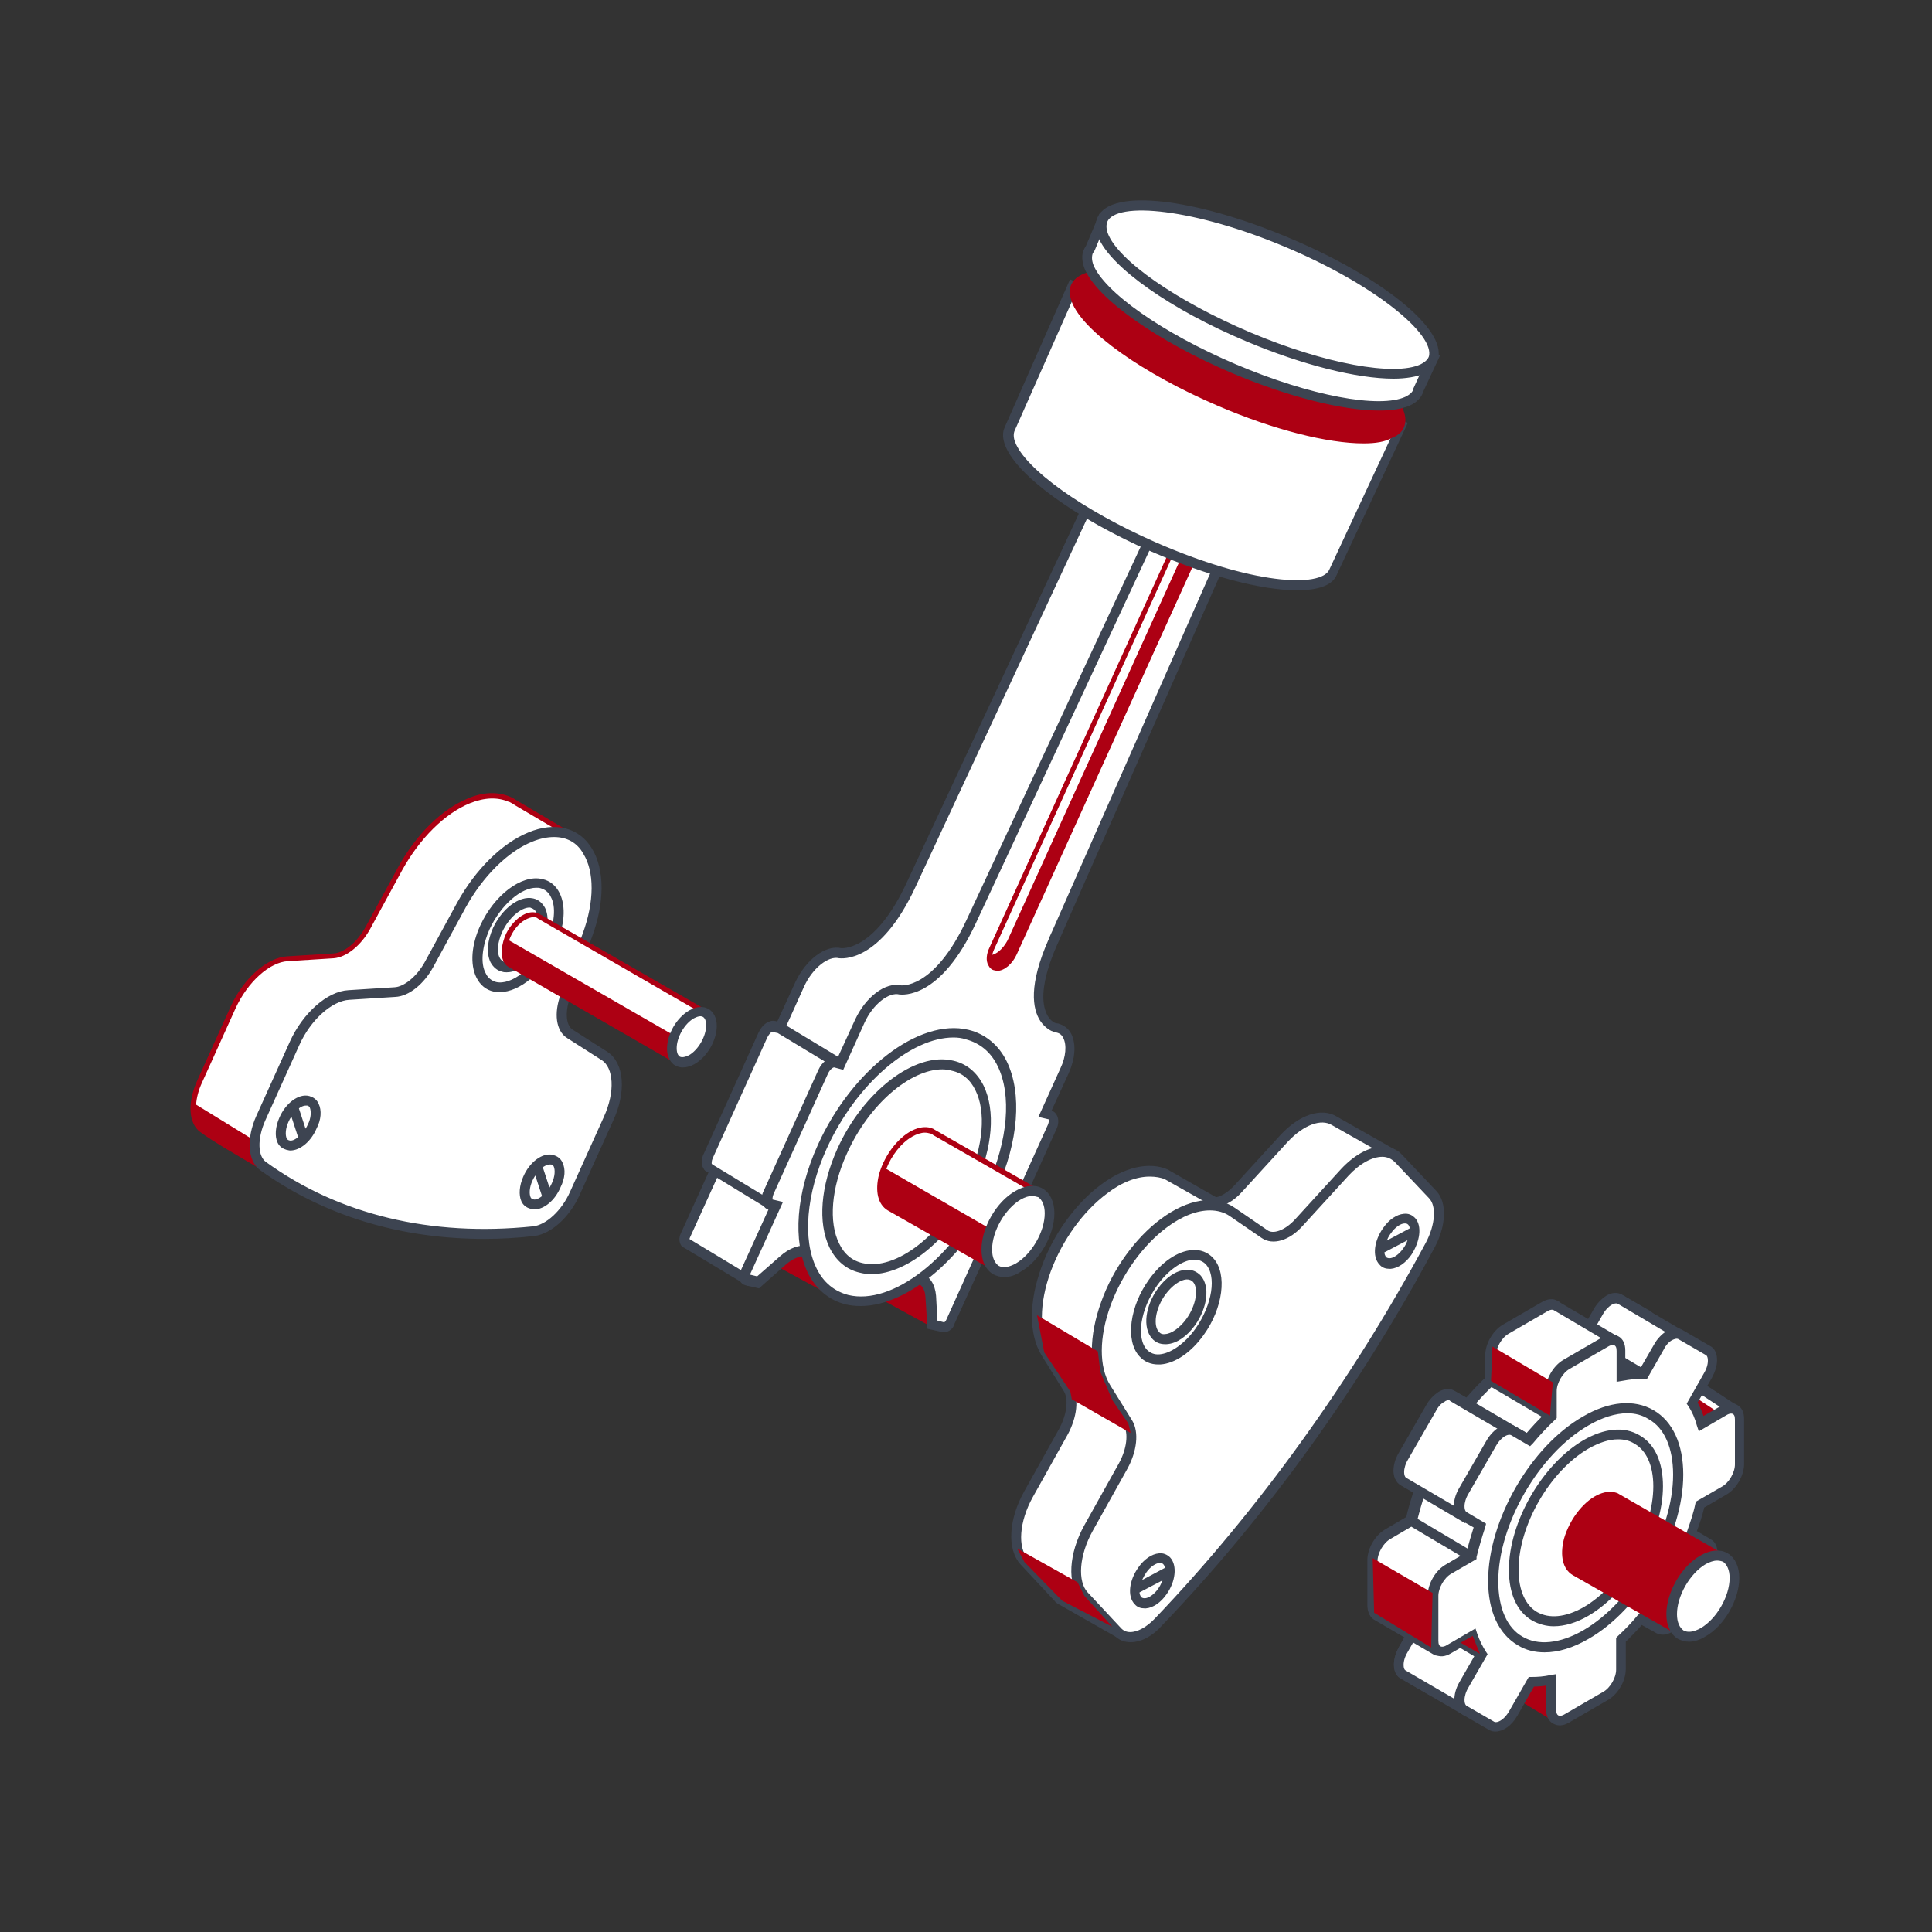 <svg xmlns="http://www.w3.org/2000/svg" xmlns:xlink="http://www.w3.org/1999/xlink" id="Livello_1" x="0px" y="0px" viewBox="0 0 400 400" style="enable-background:new 0 0 400 400;" xml:space="preserve"><rect x="0" y="0" width="400" height="400" fill="#333333" stroke="none"/><style type="text/css">	.st0{fill:#AD0013;}	.st1{fill:#3D4451;}	.st2{fill:none;}	.st3{fill:#AD0013;stroke:#AD0013;stroke-width:2;stroke-miterlimit:10;}	.st4{fill-rule:evenodd;clip-rule:evenodd;fill:#AD0013;}	.st5{fill:#FFFFFF;}	.st6{fill:#3D4451;stroke:#3D4451;stroke-miterlimit:10;}	.st7{fill:#CC6666;}</style><g>	<g id="XMLID_84_">		<g id="XMLID_550_">			<path id="XMLID_646_" class="st5" d="M112.5,211.1l-7.2-4.6c-1.8-1.2-2.2-4.3-1-7.7l3.8-10.5l10.9-14.8l-12.2-7.2    c-0.4-0.3-0.9-0.6-1.4-0.8l0,0l0,0c-2.3-1.1-5.2-1-8.4,0.3c-5.3,2.1-10.6,7.4-14.2,14l-6.7,12.3c-1.8,3.3-4.7,5.6-7.1,5.8    l-9.5,0.6c-4,0.2-8.7,4.4-11.3,10l-7,15.5c-1.9,4.2-1.7,8.3,0.5,9.9l0,0c1.7,1.2,3.4,2.4,5.2,3.4l0,0l12.4,7.4l2.5-0.7    c10.9,3.5,23,4.7,35.9,3.3l0,0c3.1-0.3,6.6-3.5,8.5-7.8l7-15.5C115.9,218.5,115.5,213.1,112.5,211.1z"></path>			<g id="XMLID_630_">				<path class="st0" d="M112.8,210.7l-7.2-4.6c-1.6-1-1.9-3.9-0.8-7.1l3.8-10.5l11.2-15.2l-12.7-7.5c-0.5-0.3-0.9-0.6-1.4-0.8     l-0.5-0.2c-2.4-0.9-5.3-0.8-8.3,0.5c-5.4,2.2-10.8,7.5-14.5,14.3l-6.7,12.3c-1.7,3.1-4.4,5.4-6.7,5.5l-9.5,0.6     c-4.2,0.2-9.1,4.6-11.7,10.3l-7,15.5c-2,4.5-1.8,8.8,0.7,10.6c1.5,1.1,3.1,2.1,4.9,3.2l0,0l13,7.7l2.5-0.7     c8,2.6,16.5,3.9,25.6,3.9c3.4,0,6.9-0.2,10.4-0.6c3.3-0.3,6.9-3.7,8.9-8.1l7-15.5C116.5,218.5,116,212.8,112.8,210.7z      M112.9,223.9l-7,15.5c-1.8,4-5.2,7.2-8.1,7.5c-12.7,1.3-24.7,0.2-35.7-3.3l-0.1,0l-2.4,0.6l-6.4-3.8l-0.4-4.2l-12.2-7.5     c0.1-1.4,0.5-3,1.2-4.5l7-15.5c2.5-5.4,7-9.5,10.8-9.7l9.5-0.6c2.6-0.2,5.6-2.6,7.5-6l6.7-12.3c3.6-6.5,8.8-11.7,14-13.8     c3-1.2,5.7-1.3,8-0.3l0.1,0c0.4,0.2,0.8,0.4,1.2,0.7l11.7,6.9L107.8,188l-3.9,10.7c-1.3,3.7-0.9,7,1.2,8.3l7.2,4.6     C115,213.4,115.3,218.5,112.9,223.9z"></path>			</g>			<g id="XMLID_566_">				<g id="XMLID_614_">					<path id="XMLID_626_" class="st5" d="M117.1,206.4l4.6-12.7c2.5-6.9,2.5-13.4,0-17.4l0,0c-2.4-3.9-6.8-4.9-11.9-2.9l0,0      c-5.3,2.1-10.6,7.4-14.2,14l-6.7,12.3c-1.8,3.3-4.7,5.6-7.1,5.8l-9.5,0.6c-4,0.2-8.7,4.4-11.3,10l-7,15.5      c-1.9,4.2-1.7,8.3,0.5,9.9v0c15.4,11.1,34.5,15.7,56,13.5l0,0c3.1-0.3,6.6-3.5,8.5-7.8l7-15.5c2.5-5.6,2.2-11-0.8-12.9      l-7.2-4.6C116.2,212.9,115.8,209.8,117.1,206.4z"></path>					<path id="XMLID_619_" class="st6" d="M100.3,256c-17.4,0-33.1-4.8-46.1-14.1c-2.4-1.7-2.7-6.1-0.7-10.6l7-15.5      c2.6-5.7,7.5-10.1,11.7-10.3l9.5-0.6c2.2-0.1,5-2.4,6.7-5.5l6.7-12.3c3.7-6.7,9.1-12.1,14.5-14.3c5.3-2.2,10-1,12.5,3.1      c2.6,4.2,2.6,10.9,0,17.9l-4.6,12.7c-1.1,3.2-0.8,6.1,0.8,7.1l7.2,4.6c3.2,2.1,3.7,7.8,1,13.6l-7,15.5c-2,4.4-5.7,7.7-8.9,8.1      C107.1,255.8,103.7,256,100.3,256z M114.7,172.8c-1.4,0-3,0.3-4.7,1c-5.2,2.1-10.4,7.3-14,13.8l-6.7,12.3      c-1.9,3.5-4.9,5.9-7.5,6l-9.5,0.6c-3.8,0.2-8.4,4.3-10.8,9.7l-7,15.5c-1.8,4-1.7,7.9,0.3,9.3c15.2,11,34.4,15.6,55.6,13.4      c2.9-0.3,6.3-3.4,8.1-7.5l7-15.5c2.4-5.3,2.1-10.5-0.6-12.3l-7.2-4.6c-2.1-1.3-2.5-4.7-1.2-8.3l4.6-12.7      c2.5-6.8,2.5-13.1,0.1-17C119.8,174,117.5,172.8,114.7,172.8z"></path>				</g>				<g id="XMLID_603_">					<path id="XMLID_607_" class="st6" d="M103.5,204.9c-0.4,0-0.8,0-1.2-0.1c-1.4-0.3-2.5-1.2-3.2-2.6c-1.3-2.6-1-6.5,0.8-10.4      c2.8-6.1,8.3-10.3,12.3-9.3c1.4,0.3,2.5,1.2,3.2,2.6c1.3,2.6,1,6.5-0.8,10.4C112.1,201,107.3,204.9,103.5,204.9z M111,183.3      c-3.4,0-7.7,3.7-10.1,8.9c-1.6,3.6-2,7.3-0.8,9.5c0.5,1.1,1.4,1.8,2.5,2.1c3.5,0.8,8.5-3.1,11.1-8.8c1.6-3.6,2-7.3,0.8-9.5      c-0.5-1.1-1.4-1.8-2.5-2.1C111.7,183.3,111.3,183.3,111,183.3z"></path>				</g>				<g id="XMLID_593_">					<path id="XMLID_597_" class="st6" d="M104.9,200.8c-0.3,0-0.5,0-0.8-0.1c-0.9-0.2-1.6-0.8-2.1-1.7c-0.8-1.7-0.6-4.1,0.5-6.6      c1.8-3.9,5.2-6.5,7.8-5.9c0.9,0.2,1.6,0.8,2.1,1.7c0.8,1.7,0.6,4.1-0.5,6.6v0C110.4,198.4,107.4,200.8,104.9,200.8z       M109.6,187.4c-2,0-4.7,2.3-6.1,5.4c-1,2.2-1.2,4.4-0.5,5.7c0.3,0.6,0.8,1,1.4,1.2c2.1,0.5,5.1-1.9,6.6-5.3      c1-2.2,1.2-4.4,0.5-5.7c-0.3-0.6-0.8-1-1.4-1.2C110,187.4,109.8,187.4,109.6,187.4z"></path>				</g>				<g id="XMLID_577_">					<path id="XMLID_592_" class="st5" d="M60.7,229.1l2.2,6.7L60.7,229.1z"></path>					<path id="XMLID_584_" class="st6" d="M65.5,228.7c-0.3-0.7-0.9-1.1-1.6-1.3c-1.9-0.5-4.4,1.4-5.6,4.2c-0.8,1.8-0.9,3.6-0.4,4.7      c0.3,0.7,0.9,1.1,1.6,1.3c0.2,0,0.4,0.1,0.6,0.1c1.8,0,3.9-1.7,5-4.3v0C66,231.7,66.1,229.9,65.5,228.7z M59.8,236.6      c-0.4-0.1-0.7-0.3-0.9-0.7c-0.4-0.9-0.3-2.4,0.4-3.9c0.3-0.7,0.8-1.4,1.2-1.9l1.8,5.5C61.4,236.4,60.5,236.8,59.8,236.6z       M64.2,233c-0.3,0.7-0.7,1.2-1.1,1.8l-1.8-5.5c0.7-0.6,1.4-0.9,2-0.9c0.1,0,0.2,0,0.4,0c0.4,0.1,0.7,0.3,0.9,0.7      C65,230.1,64.9,231.6,64.2,233z"></path>				</g>				<g id="XMLID_567_">					<path id="XMLID_576_" class="st5" d="M111.3,241.3l2.2,6.7L111.3,241.3z"></path>					<path id="XMLID_568_" class="st6" d="M116,240.9c-0.3-0.7-0.9-1.1-1.6-1.3c-1.9-0.5-4.4,1.4-5.6,4.2c-0.8,1.8-0.9,3.6-0.4,4.7      c0.3,0.7,0.9,1.1,1.6,1.3c0.2,0,0.4,0.1,0.6,0.1c1.8,0,3.9-1.7,5-4.3C116.5,243.8,116.6,242.1,116,240.9z M110.3,248.8      c-0.4-0.1-0.7-0.3-0.9-0.7c-0.4-0.9-0.3-2.4,0.4-3.9c0.3-0.7,0.8-1.4,1.2-1.9l1.8,5.5C111.9,248.6,111,249,110.3,248.8z       M114.7,245.2L114.7,245.2c-0.3,0.7-0.7,1.2-1.1,1.8l-1.8-5.5c0.7-0.6,1.4-0.9,2-0.9c0.1,0,0.2,0,0.4,0      c0.4,0.1,0.7,0.3,0.9,0.7C115.5,242.2,115.4,243.7,114.7,245.2z"></path>				</g>			</g>			<g id="XMLID_552_">				<path id="XMLID_565_" class="st5" d="M140.5,219.8l5.7-10.1l-34.6-20c-0.1-0.1-0.3-0.2-0.3-0.2c-0.7-0.3-1.7-0.2-2.7,0.4     c-2.3,1.3-4.1,4.5-4.1,7.1c0,1.3,0.5,2.2,1.2,2.6l0,0L140.5,219.8z"></path>				<g id="XMLID_559_">					<path class="st0" d="M145.9,208.9l-34.1-19.6c-0.1-0.1-0.4-0.2-0.4-0.2c-1.6-0.7-3.8,0.2-5.7,2.7c-0.7,0.9-1.2,2-1.5,3.1      c-0.7,2.5-0.3,4.5,1.1,5.3l34.5,19.9c0.4,0.3,1,0.1,1.3-0.4l5.2-9.2C146.6,209.9,146.4,209.2,145.9,208.9z M140.3,219l-1.1-0.6      l0.4-4l-34.2-19.7c0.6-1.8,1.9-3.5,3.4-4.3c0.6-0.3,1.1-0.5,1.6-0.5c0.2,0,0.5,0,0.7,0.1c0,0,0.2,0.1,0.3,0.2l34.1,19.7      L140.3,219z"></path>				</g>				<g id="XMLID_554_">					<path id="XMLID_558_" class="st5" d="M147.3,212.3c0,2.6-1.8,5.8-4.1,7.1c-2.3,1.3-4.1,0.2-4.1-2.4s1.8-5.8,4.1-7.1      C145.5,208.6,147.3,209.7,147.3,212.3z"></path>					<path id="XMLID_555_" class="st6" d="M141.4,220.5c-0.5,0-0.9-0.1-1.3-0.3c-0.9-0.5-1.5-1.6-1.5-3.1c0-2.8,1.9-6.1,4.4-7.5      c1.3-0.7,2.5-0.8,3.4-0.3c0.9,0.5,1.5,1.6,1.5,3.1c0,2.8-1.9,6.1-4.4,7.5C142.8,220.3,142,220.5,141.4,220.5z M145,209.9      c-0.5,0-1,0.2-1.6,0.5c-2.1,1.2-3.8,4.2-3.8,6.6c0,1.1,0.3,1.8,0.9,2.2c0.6,0.3,1.4,0.2,2.4-0.3c2.1-1.2,3.8-4.2,3.8-6.6      c0-1.1-0.3-1.8-0.9-2.2C145.6,210,145.3,209.9,145,209.9z"></path>				</g>			</g>		</g>		<g id="XMLID_463_">			<g id="XMLID_477_">				<path id="XMLID_549_" class="st5" d="M246.5,94.5l-14.9-3.6l-43,92.3c-7.2,15.6-14.7,14.2-14.7,14.2c-2.7-0.7-6.5,2.3-8.4,6.5     l-4,8.9l-1.1-0.3c-0.8-0.2-1.8,0.6-2.4,1.8l-11.3,25c-0.5,1.2-0.4,2.3,0.4,2.5l1.1,0.3l-6.2,13.8c-0.3,0.8-0.2,1.5,0.3,1.6     l12.4,7.5l4.4-5.3c1.1,0.9,2.4,1.5,3.9,1.9c4.5,1.1,9.9-0.6,15-4.3c1.3,0.5,2.2,1.8,2.3,3.7l0.4,5.8l2.3,0.6     c0.5,0.1,1.1-0.4,1.5-1.2l6.2-13.8l1.1,0.3c0.8,0.2,1.8-0.6,2.4-1.8l11.3-25c0.5-1.2,0.4-2.3-0.4-2.5L204,223l4-8.9     c1.9-4.2,1.3-8.2-1.4-8.9l-0.7-0.2c0,0-7.2-2.2-0.3-17.8c0.3-0.6,0.5-1.1,0.7-1.6l36.6-82.9l2.2,1.1L259,102L246.5,94.5z"></path>				<path id="XMLID_543_" class="st6" d="M183.1,267.8c-0.1,0-0.2,0-0.3,0l-2.7-0.6l-0.4-6.2c-0.1-1.5-0.7-2.7-1.7-3.1     c-5.4,3.8-10.8,5.3-15.2,4.2c-1.3-0.3-2.5-0.9-3.7-1.7l-4.4,5.2l-12.8-7.7c-0.3-0.1-0.5-0.3-0.6-0.6c-0.2-0.5-0.2-1.1,0.1-1.7     l6-13.2l-0.5-0.1c-0.4-0.1-0.7-0.4-0.9-0.8c-0.3-0.6-0.3-1.6,0.2-2.5l11.3-25c0.7-1.5,1.9-2.4,3-2.1l0.7,0.2l3.9-8.5     c2.1-4.5,6-7.5,9-6.8c0,0,7.2,1,14.1-13.9l43.2-92.6l15.4,3.7l13.7,8.3l-15.5,2l-1.9-0.9l-36.3,82.4c-0.2,0.5-0.4,1-0.7,1.6     c-3.7,8.3-3.3,12.6-2.3,14.8c0.8,1.9,2.2,2.3,2.2,2.3l0,0l0.6,0.1c1,0.3,1.9,0.9,2.4,2c0.9,1.9,0.7,4.7-0.6,7.6l-3.8,8.3     l0.5,0.1c0.4,0.1,0.7,0.4,0.9,0.8c0.3,0.6,0.3,1.6-0.2,2.5l-11.3,25c-0.7,1.5-2,2.4-3,2.1L191,253l-6.1,13.4     C184.5,267.2,183.8,267.8,183.1,267.8z M181.2,266.3l1.9,0.5c0.1,0,0.6-0.2,0.9-0.9l6.4-14.2l1.5,0.4c0.4,0.1,1.3-0.5,1.8-1.5     l11.3-25c0.3-0.7,0.3-1.3,0.2-1.6c-0.1-0.1-0.2-0.2-0.2-0.2l-1.7-0.4l4.3-9.5c1.2-2.5,1.4-5.1,0.6-6.7c-0.4-0.8-0.9-1.2-1.7-1.4     l-0.7-0.2c-0.1,0-1.4-0.5-2.4-2c-1.5-2.3-2.4-7,1.8-16.5c0.2-0.6,0.5-1.1,0.7-1.6l36.8-83.5l2.6,1.2l12.2-1.6L246.3,95     l-14.4-3.5l-42.8,91.9c-7.3,15.7-15,14.5-15.3,14.5c-2.5-0.6-6,2.2-7.8,6.2l-4.2,9.3l-1.5-0.4c-0.5-0.1-1.3,0.5-1.8,1.5     l-11.3,25c-0.3,0.7-0.3,1.3-0.2,1.6c0.1,0.1,0.2,0.2,0.2,0.2l1.7,0.4l-6.5,14.3c-0.2,0.5-0.2,0.8-0.1,0.8l0.1,0.1l12.1,7.3     l4.5-5.3l0.4,0.3c1.1,0.9,2.4,1.5,3.7,1.8c4.2,1,9.4-0.5,14.6-4.2l0.2-0.2l0.3,0.1c1.5,0.5,2.5,2.1,2.7,4.2L181.2,266.3z"></path>				<g id="XMLID_538_">					<path id="XMLID_542_" class="st5" d="M158,214.4l-11.3,25c-0.5,1.2-0.4,2.3,0.4,2.5l0.9,0.6l11.2,6.8l14.7-28.9l-12.4-7.5      l-1.1-0.3C159.6,212.3,158.5,213.2,158,214.4z"></path>					<path id="XMLID_539_" class="st6" d="M159.9,249.2c-0.2,0.4-0.8,0.6-1.2,0.3l-11.8-7.2c-0.4-0.1-0.7-0.4-0.8-0.7      c-0.3-0.6-0.3-1.6,0.2-2.5l11.3-25c0.7-1.5,1.9-2.4,3-2.1l1.2,0.3l12.9,7.8L159.9,249.2z M160.1,213c-0.5,0-1.2,0.6-1.7,1.6      l-11.3,25c-0.3,0.7-0.3,1.3-0.2,1.6c0.1,0.1,0.2,0.2,0.2,0.2l0.1,0.1l11.7,7.1l14.2-28l-11.9-7.2l-1-0.2      C160.2,213,160.2,213,160.1,213z"></path>				</g>				<g id="XMLID_536_">					<polygon class="st0" points="195.5,260.2 176.6,265.8 193.2,274.9 196.3,270.8      "></polygon>				</g>				<g id="XMLID_534_">					<polygon class="st0" points="166.2,254.8 158.7,261 172.9,268.7 173.7,256      "></polygon>				</g>				<g id="XMLID_499_">					<g id="XMLID_519_">						<path id="XMLID_523_" class="st5" d="M219,212.7l-0.7-0.2c0,0-7.2-2.2-0.3-17.8c0.3-0.6,0.5-1.1,0.7-1.6L259,102l-14.9-3.6       l-43,92.3c-7.2,15.6-14.7,14.2-14.7,14.2c-2.7-0.7-6.5,2.3-8.4,6.5l-4,8.9l-1.1-0.3c-0.8-0.2-1.8,0.6-2.4,1.8l-11.3,25       c-0.5,1.2-0.4,2.3,0.4,2.5l1.1,0.3l-6.2,13.8c-0.3,0.8-0.2,1.5,0.3,1.6l2.3,0.6l5.1-4.5c1.8-1.6,3.6-2.2,5.1-1.9l22.9,5.5       c1.5,0.4,2.5,1.8,2.6,3.8l0.4,5.8l2.3,0.6c0.5,0.1,1.1-0.4,1.5-1.2l6.2-13.8l1.1,0.3c0.8,0.2,1.8-0.6,2.4-1.8l11.3-25       c0.5-1.2,0.4-2.3-0.4-2.5l-1.1-0.3l4-8.9C222.4,217.4,221.7,213.4,219,212.7z"></path>						<path id="XMLID_520_" class="st6" d="M195.5,275.3c-0.1,0-0.2,0-0.3,0l-2.7-0.6l-0.4-6.2c-0.1-1.8-0.9-3-2.2-3.3l-22.9-5.5       c-1.3-0.3-3,0.3-4.7,1.8l-5.3,4.7l-2.6-0.6c-0.3-0.1-0.6-0.3-0.7-0.6c-0.2-0.5-0.2-1.1,0.1-1.7l6-13.2l-0.5-0.1       c-0.4-0.1-0.7-0.4-0.9-0.8c-0.3-0.6-0.3-1.6,0.2-2.5l11.3-25c0.7-1.5,1.9-2.4,3-2.1l0.7,0.2l3.9-8.5c2.1-4.5,6-7.5,9-6.8       c0,0,7.2,1,14.1-13.9l43.2-92.6l15.9,3.8l-0.3,0.6l-40.2,91.2c-0.2,0.5-0.4,1-0.7,1.6c-3.7,8.3-3.3,12.6-2.3,14.8       c0.8,1.9,2.2,2.3,2.2,2.3l0,0l0.6,0.1c1,0.3,1.9,0.9,2.4,2c0.9,1.9,0.7,4.7-0.6,7.6l-3.8,8.3l0.5,0.1c0.4,0.1,0.7,0.4,0.9,0.8       c0.3,0.6,0.3,1.6-0.2,2.5l-11.3,25c-0.7,1.5-2,2.4-3,2.1l-0.7-0.2l-6.1,13.4C197,274.7,196.2,275.3,195.5,275.3z M193.6,273.8       l1.9,0.5c0.1,0,0.6-0.2,0.9-0.9l6.4-14.2l1.5,0.4c0.5,0.1,1.3-0.5,1.8-1.5l11.3-25c0.3-0.7,0.3-1.3,0.2-1.6       c-0.1-0.1-0.2-0.2-0.2-0.2l-1.7-0.4l4.3-9.5c1.2-2.5,1.4-5.1,0.6-6.7c-0.4-0.8-0.9-1.2-1.7-1.4l-0.7-0.2c-0.1,0-1.4-0.5-2.4-2       c-1.5-2.3-2.4-7,1.8-16.5c0.2-0.6,0.5-1.1,0.7-1.6l40-90.6L244.4,99l-42.8,91.9c-7.3,15.7-15,14.5-15.3,14.5       c-2.5-0.6-6,2.2-7.8,6.2l-4.2,9.3l-1.5-0.4c-0.5-0.1-1.3,0.5-1.8,1.5l-11.3,25c-0.3,0.7-0.3,1.3-0.2,1.6       c0.1,0.1,0.2,0.2,0.2,0.2l1.7,0.4l-6.5,14.3c-0.2,0.5-0.2,0.8-0.1,0.8l2.1,0.5l4.9-4.3c1.9-1.7,3.9-2.4,5.6-2l22.9,5.5       c1.7,0.4,2.8,2,3,4.3L193.6,273.8z"></path>					</g>					<g id="XMLID_514_">						<path id="XMLID_518_" class="st5" d="M205.4,245.8c-6.9,15.2-20.3,25.6-30,23.2c-9.7-2.3-12-16.5-5.1-31.7       c6.9-15.2,20.3-25.6,30-23.2C210,216.5,212.2,230.7,205.4,245.8z"></path>						<path id="XMLID_515_" class="st6" d="M178.2,269.9c-1,0-2-0.1-2.9-0.3c-3.3-0.8-6-3-7.6-6.3c-3.1-6.4-2.4-16.2,2.1-26.1       c7-15.4,20.7-25.9,30.6-23.5c3.3,0.8,6,3,7.6,6.3c3.1,6.4,2.4,16.2-2.1,26.1l0,0C199.6,259.9,187.7,269.9,178.2,269.9z        M197.4,214.3c-9.1,0-20.5,9.7-26.7,23.3c-4.3,9.5-5.1,19.1-2.1,25.2c1.5,3.1,3.9,5,6.9,5.8c9.5,2.3,22.6-8,29.4-22.9l0,0       c4.3-9.5,5.1-19.1,2.1-25.2c-1.5-3.1-3.9-5-6.9-5.8C199.2,214.4,198.3,214.3,197.4,214.3z"></path>					</g>					<g id="XMLID_510_">						<path id="XMLID_511_" class="st6" d="M180.4,263.3c-0.8,0-1.5-0.1-2.3-0.3c-2.6-0.6-4.6-2.3-5.9-4.9c-2.4-5-1.8-12.4,1.6-20       c5.3-11.8,15.9-19.9,23.5-18c2.6,0.6,4.6,2.3,5.9,4.9c2.4,5,1.8,12.4-1.6,20l0,0C196.9,255.7,187.8,263.3,180.4,263.3z        M195.1,220.9c-6.9,0-15.6,7.4-20.2,17.7c-3.3,7.2-3.9,14.5-1.6,19.1c1.1,2.3,2.9,3.8,5.2,4.3c7.2,1.7,17.2-6.1,22.3-17.4v0       c3.3-7.2,3.9-14.5,1.6-19.1c-1.1-2.3-2.9-3.8-5.2-4.3C196.5,221,195.8,220.9,195.1,220.9z"></path>					</g>					<g id="XMLID_500_">						<g id="XMLID_508_">							<path class="st0" d="M206.1,200.4L206.1,200.4c-1.3-0.3-1.6-2.1-0.7-4.1l37.2-82c0.9-1.9,2.6-3.3,3.9-3l0.1,0        c1.2,0.3,1.5,2.1,0.7,4.1l-37.2,82C209.1,199.4,207.4,200.7,206.1,200.4z"></path>						</g>						<path id="XMLID_507_" class="st5" d="M204.6,197.7L204.6,197.7c-1.3-0.3-1.6-2.1-0.7-4.1l37.2-82c0.9-1.9,2.6-3.3,3.9-3l0.1,0       c1.2,0.3,1.5,2.1,0.7,4.1l-37.2,82C207.6,196.6,205.9,198,204.6,197.7z"></path>						<g id="XMLID_501_">							<path class="st0" d="M206.5,201c-0.2,0-0.3,0-0.5-0.1l-0.1,0c-0.6-0.1-1-0.5-1.3-1.1c-0.5-0.9-0.4-2.3,0.3-3.7l37.2-82        c1-2.2,2.9-3.6,4.5-3.3c0.7,0.2,1.1,0.5,1.4,1.1c0.5,0.9,0.4,2.3-0.3,3.7l-37.2,82C209.6,199.6,207.9,201,206.5,201z         M246.1,111.9c-1,0-2.3,1-3.1,2.7l-37.2,82c-0.5,1.1-0.6,2.2-0.3,2.8c0.1,0.3,0.3,0.4,0.6,0.5l0.1,0c0.9,0.2,2.4-0.8,3.3-2.7        l37.2-82c0.5-1.1,0.6-2.2,0.3-2.8c-0.1-0.3-0.3-0.4-0.6-0.5C246.3,111.9,246.2,111.9,246.1,111.9z"></path>						</g>					</g>				</g>				<path id="XMLID_498_" class="st5" d="M222.2,59.2l-13.1,29.6c-2.3,5.2,10.9,16.2,29.7,24.4c18.3,8,34.7,10.3,37.3,5.4l14.2-30.5     L222.2,59.2z"></path>				<path id="XMLID_495_" class="st6" d="M268.5,121.7c-7.1,0-18-2.8-30-8c-15.3-6.7-27.5-15.5-29.9-21.6c-0.5-1.3-0.6-2.5-0.1-3.5     l13.3-30.1l69,29.3l-14.5,31C275.5,120.8,272.7,121.7,268.5,121.7z M222.5,59.9L209.6,89c-0.3,0.7-0.3,1.7,0.1,2.7     c2.2,5.8,14.3,14.4,29.3,21c19.8,8.7,34.4,9.7,36.6,5.6l14-30L222.5,59.9z"></path>				<g id="XMLID_486_">					<g id="XMLID_493_">						<path class="st0" d="M252.3,83.6c-19-8.1-32.4-19-30.1-24.4c2.3-5.2,19.1-3.1,37.5,4.7c18.6,7.9,32.3,18.7,30.5,24.2       C288.5,93.8,271.4,91.8,252.3,83.6z"></path>					</g>					<g id="XMLID_487_">						<path class="st0" d="M282.3,91.8c-7.4,0-18.6-2.8-30.2-7.8c-15.4-6.6-27.9-15.4-30.2-21.5c-0.5-1.4-0.6-2.6-0.1-3.6       c2.5-5.5,19.3-3.6,38.2,4.4c19.1,8.1,32.7,19,30.8,24.8c-0.3,1.1-1.2,2-2.5,2.5C286.8,91.5,284.8,91.8,282.3,91.8z M230,56.9       c-3.9,0-6.5,0.8-7.3,2.5c-0.3,0.8-0.3,1.7,0.1,2.8c2.3,5.8,14.5,14.4,29.7,20.9c15.3,6.5,29.8,9.3,35.4,6.8       c1-0.5,1.7-1.1,1.9-1.9c1.6-5.1-12.2-15.9-30.2-23.6C248.1,59.6,237,56.9,230,56.9z"></path>					</g>				</g>				<path id="XMLID_485_" class="st5" d="M296.7,74.1l-11.4-5c-5.5-4.2-13.4-8.7-22.3-12.5c-9.2-3.9-17.9-6.3-24.7-7.2l-10.1-4.1     l-2.5,6c-0.1,0.2-0.3,0.4-0.4,0.6c-2.4,5.3,11.1,16.3,30.2,24.4c19.2,8.1,36.3,10.1,38.1,4.5c0,0,0,0,0-0.1L296.7,74.1z"></path>				<path id="XMLID_482_" class="st6" d="M285.5,84.5c-7.4,0-18.6-2.8-30.2-7.7c-15.5-6.6-27.9-15.4-30.3-21.4     c-0.5-1.4-0.6-2.6-0.1-3.6c0.1-0.2,0.2-0.4,0.4-0.7l2.7-6.4l10.5,4.2c7.1,0.9,15.9,3.5,24.8,7.2c8.7,3.7,16.7,8.1,22.4,12.5     l11.8,5.2l-3.3,7.1c-0.3,1.1-1.2,2-2.5,2.6C290.1,84.2,288.1,84.5,285.5,84.5z M228.5,46.1l-2.3,5.5c-0.2,0.3-0.3,0.5-0.4,0.6     c-0.3,0.8-0.3,1.7,0.1,2.8c2.3,5.8,14.5,14.4,29.8,20.9c15.3,6.5,29.9,9.3,35.5,6.7c1-0.5,1.7-1.1,1.9-1.9l0-0.1l2.8-6.1     l-10.9-4.8c-5.8-4.4-13.7-8.8-22.3-12.5c-8.8-3.7-17.5-6.2-24.5-7.1l-0.1,0L228.5,46.1z"></path>				<path id="XMLID_481_" class="st5" d="M258.5,69.7c-19.2-8.1-32.6-19-30.2-24.4c2.3-5.3,19.2-3.2,37.8,4.6     c18.7,7.8,32.5,18.6,30.7,24.2C294.9,79.8,277.7,77.9,258.5,69.7z"></path>				<path id="XMLID_478_" class="st6" d="M288.5,77.9c-7.4,0-18.7-2.8-30.3-7.7c-15.5-6.5-28-15.3-30.4-21.4     c-0.5-1.4-0.6-2.6-0.1-3.6c2.5-5.6,19.4-3.7,38.5,4.3c19.3,8,32.9,19,31,24.8c-0.4,1.1-1.2,2-2.5,2.6     C293.2,77.5,291.1,77.9,288.5,77.9z M258.7,69.3c15.4,6.5,30,9.2,35.6,6.6c1-0.5,1.7-1.1,2-1.9c1.6-5.2-12.3-16-30.4-23.5     c-17.9-7.5-34.9-9.7-37.1-4.8c-0.3,0.8-0.3,1.7,0.1,2.8C231.1,54.3,243.4,62.8,258.7,69.3L258.7,69.3z"></path>			</g>			<g id="XMLID_464_">				<path id="XMLID_476_" class="st5" d="M206.5,263.1l9-16l-22.1-12.6c-0.1-0.1-0.5-0.3-0.5-0.3c-1.1-0.5-2.7-0.4-4.3,0.6     c-3.6,2.1-6.5,7.1-6.5,11.3c0,2.1,0.7,3.5,1.9,4.2l0,0L206.5,263.1z"></path>				<g id="XMLID_470_">					<path class="st0" d="M215.5,246.5L193.7,234c-0.2-0.1-0.5-0.3-0.5-0.3c-2.2-1-5.4,0.2-8.1,3.5c-1.4,1.7-2.5,3.8-3.1,5.9      c-0.9,3.6-0.2,6.3,1.8,7.5l22.3,12.7c0.4,0.2,0.9,0.1,1.1-0.3l8.7-15.5C216,247.2,215.9,246.7,215.5,246.5z M206.3,262.4      l-1.3-0.7l-0.2-7.4L183.5,242c1.1-2.8,3.1-5.4,5.4-6.7c0.9-0.5,1.8-0.8,2.6-0.8c0.4,0,0.8,0.1,1.2,0.2c0,0,0.3,0.1,0.5,0.3      l21.6,12.4L206.3,262.4z"></path>				</g>				<g id="XMLID_465_">					<path id="XMLID_469_" class="st5" d="M217.3,251.3c0,4.1-2.9,9.2-6.5,11.3c-3.6,2.1-6.5,0.4-6.5-3.8c0-4.1,2.9-9.2,6.5-11.3      C214.4,245.4,217.3,247.1,217.3,251.3z"></path>					<path id="XMLID_466_" class="st6" d="M207.9,263.9c-0.7,0-1.4-0.2-2-0.5c-1.4-0.8-2.2-2.5-2.2-4.7c0-4.3,3-9.6,6.8-11.7      c1.9-1.1,3.7-1.3,5.1-0.5c1.4,0.8,2.2,2.5,2.2,4.7c0,4.3-3,9.6-6.8,11.7C210,263.6,208.9,263.9,207.9,263.9z M213.7,247.1      c-0.8,0-1.7,0.3-2.6,0.8c-3.4,2-6.2,6.8-6.2,10.8c0,1.8,0.6,3.1,1.6,3.8c1.1,0.6,2.5,0.4,4.1-0.5c3.4-2,6.2-6.8,6.2-10.8      c0-1.8-0.6-3.1-1.6-3.8C214.7,247.3,214.2,247.1,213.7,247.1z"></path>				</g>			</g>		</g>		<g id="XMLID_427_">			<g id="XMLID_428_">				<path id="XMLID_462_" class="st5" d="M288.4,238.9l-12-6.8l0,0c-2.6-1.6-6.8-0.3-10.3,3.6l-9.5,10.4c-1.6,1.7-3.3,2.7-4.8,2.9     l-10-5.7l0,0c-3.5-1.7-8.4-0.7-13.2,2.9l0,0c-5.1,3.8-9.5,9.9-11.9,16.6c-2.5,6.9-2.5,13.4,0,17.4l4.6,7.4c1.2,2,0.8,5.6-1,8.9     l-7.2,12.9c-3,5.4-3.4,11.2-0.9,13.9l7,7.5c0.2,0.3,0.5,0.5,0.8,0.6v0l0,0c0,0,0,0,0,0l12.5,7.1l13.6-26.2h-3.6     c15.6-18.6,29.6-39.4,41.4-61.5l0,0c1.5-2.7,2-5.6,1.7-7.8L288.4,238.9z"></path>				<path id="XMLID_459_" class="st6" d="M232.6,339.2l-13-7.4c-0.4-0.2-0.7-0.4-0.9-0.7l-7-7.5c-2.7-2.9-2.4-8.9,0.8-14.6l7.2-12.9     c1.7-3.1,2.1-6.5,1-8.3l-4.6-7.4c-2.6-4.2-2.6-10.8,0-17.9c2.4-6.7,7-13,12.1-16.8c4.8-3.6,9.7-4.7,13.4-3.1l0,0l0.3,0.2     l9.8,5.6c1.4-0.2,2.9-1.2,4.3-2.7l9.5-10.4c3.7-4,8.1-5.5,11-3.7l12.5,7.1l-3.2,4.4c0.3,2.3-0.4,5.2-1.8,7.9     c-11.7,21.8-25.4,42.2-40.8,60.7h3.4L232.6,339.2z M238,243.1c-2.8,0-6,1.2-9.1,3.6c-5,3.7-9.4,9.8-11.8,16.3     c-2.5,6.8-2.5,13.1-0.1,17l4.6,7.4c1.3,2.2,0.9,5.9-1,9.4l-7.2,12.9c-2.9,5.2-3.3,10.8-1,13.3l7,7.5c0.2,0.2,0.4,0.4,0.7,0.5     l12,6.8l12.9-25h-3.9l0.7-0.9c15.6-18.7,29.5-39.3,41.3-61.4c1.4-2.6,2-5.3,1.7-7.5l0-0.2l2.7-3.8l-11.5-6.5     c-2.5-1.5-6.3-0.1-9.7,3.5l-9.5,10.4c-1.6,1.8-3.4,2.8-5.1,3l-0.2,0l-10.1-5.7C240.5,243.3,239.3,243.1,238,243.1z"></path>				<g id="XMLID_433_">					<g id="XMLID_454_">						<path id="XMLID_458_" class="st5" d="M261.8,255.6l-6.7-4.6c-3.6-2.5-8.9-1.6-14.2,2.3l0,0c-5.1,3.8-9.5,9.9-11.9,16.6l0,0       c-2.5,6.9-2.5,13.4,0,17.4l4.6,7.4c1.2,2,0.8,5.6-1,8.9l-7.2,12.9c-3,5.4-3.4,11.2-0.9,13.9l7,7.5c1.9,2,5.4,1.2,8.5-2h0       c21.5-22.4,40.7-49.1,56.2-78l0,0c2.2-4.1,2.4-8.5,0.5-10.5l-7-7.4c-2.5-2.7-7.2-1.5-11.2,2.9l-9.5,10.4       C266.5,255.8,263.6,256.8,261.8,255.6z"></path>						<path id="XMLID_455_" class="st6" d="M234.1,339.5C234.1,339.5,234.1,339.5,234.1,339.5c-1.2,0-2.3-0.4-3-1.3l-7-7.5       c-2.7-2.8-2.3-9,0.8-14.6l7.2-12.9c1.7-3.1,2.1-6.5,1-8.3l-4.6-7.4c-2.6-4.2-2.6-10.8,0-17.9c2.4-6.7,7-13,12.1-16.8       c5.5-4.1,11-5,14.8-2.3l6.7,4.6c1.5,1.1,4.2,0.1,6.4-2.3l9.5-10.4c2.6-2.8,5.6-4.5,8.2-4.5c1.5,0,2.8,0.5,3.8,1.6l7,7.4       c2.1,2.2,1.9,6.8-0.4,11.1c-15.4,28.8-34.9,55.8-56.3,78.1C238.4,338.3,236.1,339.5,234.1,339.5z M250.5,250.1       c-2.8,0-6,1.2-9.2,3.6c-5,3.7-9.4,9.8-11.8,16.3c-2.5,6.8-2.5,13.1-0.1,17l4.6,7.4c1.3,2.2,0.9,5.9-1,9.4l-7.2,12.9       c-2.9,5.2-3.3,10.8-1,13.3l7,7.5c0.6,0.6,1.3,0.9,2.2,0.9c0,0,0,0,0,0c1.7,0,3.7-1.1,5.5-3c21.3-22.3,40.7-49.2,56.1-77.8       c2.1-3.9,2.4-8.1,0.6-9.9l-7-7.4c-0.8-0.8-1.8-1.3-3-1.3c0,0,0,0,0,0c-2.3,0-5,1.5-7.4,4.1l-9.5,10.4       c-2.6,2.9-5.8,3.8-7.8,2.4l-6.7-4.6C253.6,250.5,252.1,250.1,250.5,250.1z"></path>					</g>					<g id="XMLID_450_">						<path id="XMLID_451_" class="st6" d="M239.8,282c-1.4,0-2.6-0.5-3.5-1.5c-2.8-3-1.9-9.9,2-15.3c2.5-3.5,5.7-5.7,8.6-5.9       c1.5-0.1,2.9,0.4,3.9,1.5l0,0c2.8,3,1.9,9.9-2,15.3c-2.5,3.5-5.7,5.7-8.6,5.9C240,282,239.9,282,239.8,282z M247.3,260.3       c-0.1,0-0.2,0-0.3,0c-2.5,0.2-5.5,2.3-7.8,5.5c-3.6,5.1-4.6,11.3-2.1,14c0.8,0.8,1.8,1.2,3,1.1c2.5-0.2,5.5-2.3,7.8-5.5       c3.6-5.1,4.6-11.3,2.1-14l0,0C249.3,260.7,248.4,260.3,247.3,260.3z"></path>					</g>					<g id="XMLID_446_">						<path id="XMLID_447_" class="st6" d="M241.2,277.8c-0.9,0-1.7-0.3-2.3-1c-1.8-2-1.3-6.2,1.2-9.7c1.6-2.2,3.6-3.6,5.5-3.7       c1-0.1,1.9,0.3,2.6,1c1.8,2,1.3,6.2-1.2,9.7c-1.6,2.2-3.6,3.6-5.5,3.7C241.3,277.8,241.3,277.8,241.2,277.8z M245.8,264.4       c-0.1,0-0.1,0-0.2,0c-1.5,0.1-3.3,1.4-4.7,3.3c-2.2,3-2.8,6.9-1.3,8.4c0.4,0.5,1,0.7,1.7,0.6c1.5-0.1,3.3-1.4,4.7-3.3       c2.2-3,2.8-6.9,1.3-8.4l0,0C247,264.7,246.5,264.4,245.8,264.4z"></path>					</g>					<g id="XMLID_440_">						<path id="XMLID_445_" class="st5" d="M235,329.1l7.2-3.8L235,329.1z"></path>						<path id="XMLID_441_" class="st6" d="M241.9,322.8L241.9,322.8c-0.5-0.5-1.2-0.8-1.9-0.7c-1.3,0.1-2.8,1.1-3.9,2.7       c-1.8,2.5-2.2,5.6-0.8,7c0.4,0.5,1,0.7,1.7,0.7c0.1,0,0.1,0,0.2,0c1.3-0.1,2.8-1.1,3.9-2.7       C242.9,327.3,243.2,324.2,241.9,322.8z M236.9,325.3c0.9-1.3,2.2-2.2,3.2-2.2c0,0,0.1,0,0.1,0c0.4,0,0.7,0.1,1,0.4       c0.3,0.3,0.5,0.8,0.5,1.4l-6,3.2C235.8,327.2,236.3,326.2,236.9,325.3z M240.2,329.2c-0.9,1.3-2.2,2.2-3.2,2.2       c-0.4,0-0.8-0.1-1.1-0.4c-0.3-0.4-0.5-0.9-0.5-1.6l6.1-3.2C241.3,327.1,240.9,328.2,240.2,329.2z"></path>					</g>					<g id="XMLID_434_">						<path id="XMLID_439_" class="st5" d="M285.6,258.7l7.2-3.8L285.6,258.7z"></path>						<path id="XMLID_435_" class="st6" d="M292.6,252.5c-0.5-0.5-1.1-0.8-1.9-0.7c-1.3,0.1-2.8,1.1-3.9,2.7c-1.8,2.5-2.2,5.6-0.8,7       c0.4,0.5,1,0.7,1.7,0.7c0.1,0,0.1,0,0.2,0c1.3-0.1,2.8-1.1,3.9-2.7C293.5,256.9,293.9,253.9,292.6,252.5z M287.6,255       c0.9-1.3,2.2-2.2,3.2-2.2c0,0,0.1,0,0.1,0c0.4,0,0.7,0.1,1,0.4c0.3,0.3,0.5,0.8,0.5,1.4l-6,3.2       C286.5,256.9,286.9,255.9,287.6,255z M290.9,258.8c-0.9,1.3-2.2,2.2-3.2,2.2c-0.4,0-0.8-0.1-1.1-0.4c-0.3-0.4-0.5-0.9-0.5-1.6       l6.1-3.2C292,256.8,291.6,257.9,290.9,258.8z"></path>					</g>				</g>				<g id="XMLID_431_">					<polygon class="st0" points="210.6,320.6 223.1,327.6 224.5,330.4 230.3,336.8 219.9,331.4 212.1,323.4      "></polygon>				</g>				<g id="XMLID_429_">					<polygon class="st0" points="214.7,272.3 227.3,279.8 227.8,284 230.3,289.9 233.6,294.7 234.1,296.7 221.9,289.7 221.6,288.1       216.2,280      "></polygon>				</g>			</g>		</g>		<g id="XMLID_336_">			<g id="XMLID_370_">				<g id="XMLID_425_">					<path class="st0" d="M326.2,344.9c-3.3-0.4-8.7-1-9.6-1.2l-0.1,0c-0.2-0.1-0.3-0.1-0.6,0.4l-0.1,0l-0.1,0.2l0,0      c-0.4,0.8-1.2,2.5-2.8,6.2l-0.2,0.4l9.5,5.8l2.4-5.5l2.2-6.2L326.2,344.9z"></path>				</g>				<g id="XMLID_418_">					<polygon id="XMLID_424_" class="st5" points="359.1,291.9 352.1,287.4 346.3,290 351.3,298.1      "></polygon>					<g id="XMLID_422_">						<polygon class="st0" points="358.6,294.3 351.6,289.7 345.8,292.4 350.8,300.4       "></polygon>					</g>					<path id="XMLID_419_" class="st6" d="M351.2,298.8l-5.7-9.1l6.7-3l7,4.6c0.4,0.3,0.4,0.9,0.1,1.2L351.2,298.8z M347,290.2      l4.4,7.1l6.7-5.3l-6.1-4L347,290.2z"></path>				</g>				<g id="XMLID_412_">					<g id="XMLID_413_">						<path id="XMLID_417_" class="st5" d="M344.4,284.8l-4.7,2.7c-0.5-1.6,3.2-0.6,2.4-1.9l-1-8c1.2-2.1,1.2-4.5,0-5.2l-5.7-3.3       c-1.2-0.7-3.2,0.4-4.5,2.6l-3.2,5.5c-1.5-0.1-3.1,0.1-4.7,0.4v-5.1c0-2-1.4-2.8-3.2-1.8l-8.1,4.7c-1.7,1-3.2,3.5-3.2,5.5v5.2       c-1.6,1.5-3.2,3.2-4.7,5l-3.2-1.8c-1.2-0.7-3.2,0.4-4.5,2.6l-5.7,9.9c-1.2,2.1-1.2,4.5,0,5.2l3.4,1.9       c-0.7,2.1-1.3,4.2-1.8,6.3l-4.8,2.8c-1.7,1-3.2,3.5-3.2,5.5v9.3c0,2,1.4,2.8,3.2,1.8l5.1-2.9c0.5,1.4,1.1,2.7,1.8,3.8       l-3.7,6.3c-1.2,2.1-1.2,4.5,0,5.2l5.7,3.3c1.2,0.7,3.2-0.4,4.5-2.6l6.5-2.4c1.3,0-0.1-4.3,1.3-4.6v6.2c0,2,1.4,2.8,3.2,1.8       l8.1-4.7c1.7-1,3.2-3.5,3.2-5.5v-6.2c1.4-1.3,2.8-2.8,4.1-4.3l3.7,2.2c1.2,0.7,3.2-0.4,4.5-2.6l5.7-9.9c1.2-2.1,1.2-4.5,0-5.2       l-3.6-2.1c0.7-2,1.4-4,1.9-6l5-2.9c1.7-1,3.2-3.5,3.2-5.5v-9.3C347.5,284.6,346.1,283.7,344.4,284.8z"></path>						<path id="XMLID_414_" class="st6" d="M297.1,350.7c-0.4,0-0.8-0.1-1.1-0.3l-5.7-3.3c-0.8-0.4-1.2-1.3-1.2-2.5       c0-1.1,0.4-2.3,1-3.4l3.5-6.1c-0.6-0.9-1.1-2-1.5-3.1l-4.5,2.6c-1,0.6-2,0.7-2.8,0.2c-0.8-0.4-1.2-1.3-1.2-2.5v-9.3       c0-2.2,1.5-4.8,3.4-5.9l4.6-2.7c0.4-1.9,1-3.8,1.6-5.7l-3-1.7c-1.5-0.9-1.6-3.5-0.2-5.9l5.7-9.9c0.6-1.1,1.5-2,2.4-2.6       c1-0.6,2-0.7,2.8-0.2l2.8,1.6c1.4-1.6,2.8-3.2,4.3-4.5v-4.9c0-2.2,1.5-4.8,3.4-5.9l8.1-4.7c1-0.6,2-0.7,2.8-0.2       c0.8,0.4,1.2,1.3,1.2,2.5v4.5c1.3-0.3,2.7-0.4,3.9-0.3l3-5.2c0.6-1.1,1.5-2,2.4-2.6c1-0.6,2-0.7,2.8-0.2l5.7,3.3       c1.5,0.9,1.6,3.3,0.3,5.7l0.9,7.5l1.5-0.9c1-0.6,2-0.7,2.8-0.2c0.8,0.4,1.2,1.3,1.2,2.5v9.3c0,2.2-1.5,4.8-3.4,5.9l-4.8,2.8       c-0.4,1.8-1,3.6-1.7,5.4l3.2,1.9c1.5,0.9,1.6,3.5,0.2,5.9l-5.7,9.9c-0.6,1.1-1.5,2-2.4,2.6c-1,0.6-2,0.7-2.8,0.2l-3.4-1.9       c-1.2,1.4-2.5,2.7-3.7,3.9v5.9c0,2.2-1.5,4.8-3.4,5.9l-8.1,4.7c-1,0.6-2,0.7-2.8,0.2c-0.8-0.4-1.2-1.3-1.2-2.5v-1.5       c0,0.1-0.1,0.1-0.1,0.2c-0.2,0.2-0.4,0.3-0.6,0.3l-6.3,2.3C300,349.6,298.5,350.7,297.1,350.7z M292.7,330.6l0.2,0.6       c0.5,1.4,1.1,2.6,1.8,3.7l0.2,0.3l-3.8,6.6c-0.6,1-0.9,2-0.9,2.9c0,0.5,0.1,1.3,0.7,1.6l5.7,3.3c0.9,0.5,2.6-0.3,3.8-2.4       l0.1-0.2l6.8-2.5l0.1,0c0.1-0.1,0.1-1,0.1-1.6c0-1.3,0-2.8,1.1-3l0.6-0.1v6.8c0,0.8,0.2,1.3,0.7,1.6c0.4,0.2,1,0.2,1.7-0.2       l8.1-4.7c1.6-0.9,2.9-3.2,2.9-5v-6.4l0.2-0.2c1.4-1.3,2.8-2.7,4.1-4.3l0.3-0.3l4.1,2.4c0.6,0.3,1.3,0,1.7-0.2       c0.8-0.4,1.5-1.2,2-2.2l5.7-9.9c1.2-2,1.1-4,0.2-4.5l-4-2.3l0.2-0.4c0.7-2,1.4-4,1.8-6l0.1-0.2l5.2-3c1.6-0.9,2.9-3.2,2.9-5       v-9.3c0-0.8-0.2-1.3-0.7-1.6c-0.4-0.2-1-0.2-1.7,0.2l-2.1,1.2c-0.1,0.1-0.3,0.2-0.5,0.3l-2.6,1.5l-0.2-0.6       c-0.1-0.5,0-0.8,0.1-1c0.3-0.5,1.1-0.7,1.8-0.8c0.2,0,0.4-0.1,0.5-0.1l0,0l0-0.1l-1-8.2l0.1-0.2c1.2-2,1.1-4,0.2-4.5l-5.7-3.3       c-0.6-0.3-1.3,0-1.7,0.2c-0.8,0.4-1.5,1.2-2,2.2l-3.3,5.8l-0.3,0c-1.4-0.1-3,0.1-4.6,0.4l-0.6,0.1v-5.8c0-0.8-0.2-1.3-0.7-1.6       c-0.4-0.2-1-0.2-1.7,0.2l-8.1,4.7c-1.6,0.9-2.9,3.2-2.9,5v5.4l-0.2,0.2c-1.6,1.5-3.2,3.1-4.6,4.9l-0.3,0.3l-3.6-2.1       c-0.6-0.3-1.3,0-1.7,0.2c-0.8,0.4-1.5,1.2-2,2.2l-5.7,9.9c-1.2,2-1.1,4-0.2,4.5l3.7,2.2l-0.1,0.4c-0.7,2.1-1.3,4.2-1.8,6.2       l0,0.2l-5,2.9c-1.6,0.9-2.9,3.2-2.9,5v9.3c0,0.8,0.2,1.3,0.7,1.6c0.4,0.2,1,0.2,1.7-0.2L292.7,330.6z"></path>					</g>				</g>				<g id="XMLID_406_">					<g id="XMLID_407_">						<path id="XMLID_411_" class="st5" d="M309.2,349l1.8-3.9l-16.8-9.9l-3.7,6.3c-1.2,2.1-1.2,4.5,0,5.2l12.7,7.4       C304.4,354.8,308,351.2,309.2,349z"></path>						<path id="XMLID_408_" class="st6" d="M303.6,354.7c-0.2,0-0.4,0-0.6-0.2l-12.7-7.4c-0.8-0.4-1.2-1.3-1.2-2.5       c0-1.1,0.4-2.3,1-3.4l3.9-6.8l17.7,10.4l-2,4.4C308.7,350.9,305.5,354.7,303.6,354.7z M294.4,335.9l-3.4,5.9       c-0.6,1-0.9,2-0.9,2.9c0,0.5,0.1,1.3,0.7,1.6l12.7,7.4c0.6,0.4,3.8-2.4,5.3-4.8l1.6-3.5L294.4,335.9z"></path>					</g>				</g>				<g id="XMLID_400_">					<g id="XMLID_401_">						<path id="XMLID_405_" class="st5" d="M331,271.7l-3.2,5.5l14.3,8.4l4.8-2.8c1.1-2,3.1-4.8,2.1-5.7l-13.6-8       C334.2,268.4,332.2,269.5,331,271.7z"></path>						<path id="XMLID_402_" class="st6" d="M342.1,286.2l-15-8.9l3.4-5.9c1.4-2.4,3.7-3.6,5.2-2.8l13.6,8c1.2,1.1-0.1,3.3-1.4,5.5       c-0.2,0.3-0.4,0.6-0.5,0.9l-0.1,0.1L342.1,286.2z M328.5,277l13.5,8l4.5-2.6c0.1-0.3,0.3-0.5,0.5-0.8c0.7-1.2,2.2-3.6,1.7-4.1       l-13.5-8c-0.9-0.5-2.6,0.3-3.8,2.4L328.5,277z"></path>					</g>				</g>				<g id="XMLID_395_">					<path id="XMLID_399_" class="st5" d="M322.1,270.4c-0.6-0.3-1.4-0.3-2.2,0.2l-8.1,4.7c-1.7,1-3.2,3.5-3.2,5.5v5.2l12.5,7.3      l5.4-0.2l8.3-15.2L322.1,270.4z"></path>					<path id="XMLID_396_" class="st6" d="M321,293.8l-12.9-7.6v-5.5c0-2.2,1.5-4.8,3.4-5.9l8.1-4.7c1-0.6,2-0.7,2.8-0.2l0,0      l12.4,7.3c0.4,0.2,0.5,0.7,0.3,1.1l-8.2,15.2L321,293.8z M309.2,285.6l12.1,7.1l4.9-0.2l7.9-14.5l-12.2-7.2      c-0.4-0.2-1-0.2-1.7,0.2l-8.1,4.7c-1.6,0.9-2.9,3.2-2.9,5V285.6z"></path>				</g>				<g id="XMLID_390_">					<path id="XMLID_394_" class="st5" d="M304.6,322.2l-12.5-7.4c0,0,0,0,0,0l-4.8,2.8c-1.7,1-3.2,3.5-3.2,5.5v9.3      c0,1,0.4,1.7,0.9,2l0,0l0,0l12.7,7.4L304.6,322.2z"></path>					<path id="XMLID_391_" class="st6" d="M298.4,341.7c-0.2,0.5-0.8,0.7-1.2,0.5l-12.3-7.2c-0.8-0.4-1.2-1.3-1.2-2.5v-9.3      c0-2.2,1.5-4.8,3.4-5.9l4.6-2.7l0.1-0.5l0.6,0.3l12.8,7.6L298.4,341.7z M292.2,315.5l-4.6,2.7c-1.6,0.9-2.9,3.2-2.9,5v9.3      c0,0.8,0.2,1.3,0.7,1.6l12.1,7.1l6.5-18.7L292.2,315.5z"></path>				</g>				<g id="XMLID_385_">					<path id="XMLID_389_" class="st5" d="M296.3,291.7l-5.7,9.9c-1.2,2.1-1.2,4.5,0,5.2l12.5,7.3l12.8-16.1l-11.9-7l-3.2-1.8      C299.5,288.4,297.5,289.5,296.3,291.7z"></path>					<path id="XMLID_386_" class="st6" d="M303.2,314.7l-12.9-7.6c-1.5-0.9-1.6-3.5-0.2-5.9l5.7-9.9l0.5,0.3l-0.5-0.3      c0.6-1.1,1.5-2,2.4-2.6c1-0.6,2-0.7,2.8-0.2l3.2,1.8l12.4,7.3L303.2,314.7z M299.9,289.4c-0.4,0-0.9,0.2-1.1,0.4      c-0.8,0.4-1.5,1.2-2,2.2l-5.7,9.9c-1.2,2-1.1,4-0.2,4.5l12.1,7.1l12.1-15.3l-14.5-8.5C300.3,289.4,300.1,289.4,299.9,289.4z"></path>				</g>				<g id="XMLID_371_">					<g id="XMLID_380_">						<path id="XMLID_384_" class="st5" d="M356.8,292.1l-4.7,2.7c-0.5-1.6-1.1-3-1.8-4.3l3.3-5.7c1.2-2.1,1.2-4.5,0-5.2l-5.7-3.3       c-1.2-0.7-3.2,0.4-4.5,2.6l-3.2,5.5c-1.5-0.1-3.1,0.1-4.7,0.4v-5.1c0-2-1.4-2.8-3.2-1.8l-8.1,4.7c-1.7,1-3.2,3.5-3.2,5.5v5.2       c-1.6,1.5-3.2,3.2-4.7,5l-3.2-1.8c-1.2-0.7-3.2,0.4-4.5,2.6l-5.7,9.9c-1.2,2.1-1.2,4.5,0,5.2l3.4,1.9       c-0.7,2.1-1.3,4.2-1.8,6.3l-4.8,2.8c-1.7,1-3.2,3.5-3.2,5.5v9.3c0,2,1.4,2.8,3.2,1.8l5.1-2.9c0.5,1.4,1.1,2.7,1.8,3.8       l-3.7,6.3c-1.2,2.1-1.2,4.5,0,5.2l5.7,3.3c1.2,0.7,3.2-0.4,4.5-2.6l3.8-6.5c1.3,0,2.7-0.1,4.1-0.4v6.2c0,2,1.4,2.8,3.2,1.8       l8.1-4.7c1.7-1,3.2-3.5,3.2-5.5v-6.2c1.4-1.3,2.8-2.8,4.1-4.3l3.7,2.2c1.2,0.7,3.2-0.4,4.5-2.6l5.7-9.9c1.2-2.1,1.2-4.5,0-5.2       l-3.6-2.1c0.7-2,1.4-4,1.9-6l5-2.9c1.7-1,3.2-3.5,3.2-5.5v-9.3C360,291.9,358.6,291.1,356.8,292.1z"></path>						<path id="XMLID_381_" class="st6" d="M309.6,358c-0.4,0-0.8-0.1-1.1-0.3l-5.7-3.3c-1.5-0.9-1.6-3.5-0.2-5.9l3.5-6.1       c-0.6-0.9-1.1-2-1.5-3.1l-4.5,2.6c-1,0.6-2,0.7-2.8,0.2c-0.8-0.4-1.2-1.3-1.2-2.5v-9.3c0-2.2,1.5-4.8,3.4-5.9l4.6-2.7       c0.4-1.9,1-3.8,1.6-5.7l-3-1.7c-1.5-0.9-1.6-3.5-0.2-5.9l5.7-9.9c1.4-2.4,3.7-3.7,5.2-2.8l2.8,1.6c1.4-1.6,2.8-3.2,4.3-4.5       v-4.9c0-2.2,1.5-4.8,3.4-5.9l8.1-4.7c1-0.6,2-0.7,2.8-0.2c0.8,0.4,1.2,1.3,1.2,2.5v4.5c1.3-0.3,2.6-0.4,3.9-0.3l3-5.2       c0.6-1.1,1.5-2,2.4-2.6c1-0.6,2-0.7,2.8-0.2l5.7,3.3c0.8,0.4,1.2,1.3,1.2,2.5c0,1.1-0.4,2.3-1,3.4l-3.1,5.4       c0.6,1,1.1,2.2,1.5,3.5l4.2-2.4c1-0.6,2-0.7,2.8-0.2c0.8,0.4,1.2,1.3,1.2,2.5v9.3c0,2.2-1.5,4.8-3.4,5.9l-4.8,2.8       c-0.4,1.8-1,3.6-1.7,5.4l3.2,1.9c0.8,0.4,1.2,1.3,1.2,2.5c0,1.1-0.4,2.3-1,3.4l-5.7,9.9c-1.4,2.4-3.7,3.6-5.2,2.8l-3.4-1.9       c-1.2,1.4-2.5,2.7-3.7,3.9v5.9c0,2.2-1.5,4.8-3.4,5.9l-8.1,4.7c-1,0.6-2,0.7-2.8,0.2c-0.8-0.4-1.2-1.3-1.2-2.5v-5.5       c-1.1,0.2-2.2,0.3-3.3,0.3l-3.6,6.3C312.6,356.9,311,358,309.6,358z M305.2,337.9l0.2,0.6c0.5,1.4,1.1,2.6,1.8,3.7l0.2,0.3       l-3.8,6.6c-1.2,2-1.1,4-0.2,4.5l5.7,3.3c0.9,0.5,2.6-0.3,3.8-2.4l3.9-6.8l0.3,0c1.3,0,2.6-0.1,4-0.4l0.6-0.1v6.8       c0,0.8,0.2,1.3,0.7,1.6c0.4,0.2,1,0.2,1.7-0.2l8.1-4.7c1.6-0.9,2.9-3.2,2.9-5v-6.4l0.2-0.2c1.4-1.3,2.8-2.7,4.1-4.3l0.3-0.3       l4.1,2.4c0.9,0.5,2.6-0.3,3.8-2.4l5.7-9.9c0.6-1,0.9-2,0.9-2.9c0-0.5-0.1-1.3-0.7-1.6l-4-2.3l0.2-0.4c0.7-2,1.4-4,1.8-6       l0.1-0.2l5.2-3c1.6-0.9,2.9-3.2,2.9-5v-9.3c0-0.8-0.2-1.3-0.7-1.6c-0.4-0.2-1-0.2-1.7,0.2l-5.3,3.1l-0.2-0.6       c-0.4-1.5-1-2.9-1.8-4.1l-0.2-0.3l3.4-6c0.6-1,0.9-2,0.9-2.9c0-0.5-0.1-1.3-0.7-1.6l-5.7-3.3c-0.6-0.3-1.3,0-1.7,0.2       c-0.8,0.4-1.5,1.2-2,2.2l-3.3,5.8l-0.3,0c-1.4-0.1-3,0.1-4.6,0.4l-0.6,0.1v-5.8c0-0.8-0.2-1.3-0.7-1.6c-0.4-0.2-1-0.2-1.7,0.2       l-8.1,4.7c-1.6,0.9-2.9,3.2-2.9,5v5.4l-0.2,0.2c-1.6,1.5-3.2,3.2-4.6,4.9l-0.3,0.3l-3.6-2.1c-0.9-0.5-2.6,0.3-3.8,2.4       l-5.7,9.9c-1.2,2-1.1,4-0.2,4.5l3.7,2.2l-0.1,0.4c-0.7,2.1-1.3,4.2-1.8,6.2l0,0.2l-5,2.9c-1.6,0.9-2.9,3.2-2.9,5v9.3       c0,0.8,0.2,1.3,0.7,1.6c0.4,0.2,1,0.2,1.7-0.2L305.2,337.9z"></path>					</g>					<g id="XMLID_376_">						<path id="XMLID_377_" class="st6" d="M319.8,341.6c-1.9,0-3.7-0.4-5.3-1.4c-3.8-2.2-5.9-6.8-5.9-12.9       c0-12.4,8.7-27.5,19.4-33.6c5.3-3.1,10.3-3.5,14.1-1.3c3.8,2.2,5.9,6.8,5.9,12.9c0,12.4-8.7,27.5-19.4,33.6       C325.5,340.7,322.5,341.6,319.8,341.6z M336.9,292.1c-2.5,0-5.4,0.9-8.3,2.6c-10.4,6-18.9,20.7-18.9,32.7       c0,5.7,1.9,10,5.3,11.9c3.4,2,8.1,1.5,13-1.3c10.4-6,18.9-20.7,18.9-32.7c0-5.7-1.9-10-5.3-11.9       C340.2,292.5,338.6,292.1,336.9,292.1z"></path>					</g>					<g id="XMLID_372_">						<path id="XMLID_373_" class="st6" d="M321.7,336.2c-1.5,0-2.9-0.4-4.2-1.1c-3-1.7-4.6-5.3-4.6-10.1c0-9.7,6.8-21.5,15.2-26.4       c4.2-2.4,8.1-2.8,11.1-1c3,1.7,4.6,5.3,4.6,10.1c0,9.7-6.8,21.5-15.2,26.4C326.2,335.5,323.8,336.2,321.7,336.2z M335,297.5       c-2,0-4.1,0.7-6.4,2c-8.1,4.7-14.7,16.1-14.7,25.5c0,4.4,1.5,7.7,4.1,9.2c2.7,1.5,6.2,1.2,10.1-1c8.1-4.7,14.7-16.1,14.7-25.5       c0-4.4-1.5-7.7-4.1-9.2C337.6,297.8,336.4,297.5,335,297.5z"></path>					</g>				</g>			</g>			<g id="XMLID_352_">				<path id="XMLID_369_" class="st5" d="M348.2,338.6l9-16l-22.1-12.6c-0.1-0.1-0.5-0.3-0.5-0.3c-1.1-0.5-2.7-0.4-4.3,0.6     c-3.6,2.1-6.5,7.1-6.5,11.3c0,2.1,0.7,3.5,1.9,4.2l0,0L348.2,338.6z"></path>				<path id="XMLID_368_" class="st7" d="M336.3,313.5c-0.1-0.1-0.5-0.3-0.5-0.3c-1.1-0.5-2.7-0.4-4.3,0.6     c-3.6,2.1-6.5,7.1-6.5,11.3c0,0,0,0,0,0c0.2,0.3,0.5,0.5,0.8,0.7l0,0l22.5,12.9l7.8-13.8L336.3,313.5z"></path>				<g id="XMLID_364_">					<path class="st0" d="M357.3,322l-21.8-12.5c-0.2-0.1-0.5-0.3-0.5-0.3c-2.2-1-5.4,0.2-8.1,3.5c-1.4,1.7-2.5,3.8-3.1,5.9      c-0.9,3.6-0.2,6.3,1.8,7.5l22.3,12.7c0.4,0.2,0.9,0.1,1.1-0.3l8.7-15.5C357.8,322.7,357.6,322.2,357.3,322z"></path>				</g>				<g id="XMLID_359_">					<path id="XMLID_363_" class="st5" d="M359.1,326.7c0,4.1-2.9,9.2-6.5,11.3c-3.6,2.1-6.5,0.4-6.5-3.8c0-4.1,2.9-9.2,6.5-11.3      C356.1,320.9,359.1,322.6,359.1,326.7z"></path>					<path id="XMLID_360_" class="st6" d="M349.7,339.4c-0.7,0-1.4-0.2-2-0.5c-1.4-0.8-2.2-2.5-2.2-4.7c0-4.3,3-9.6,6.8-11.7      c1.9-1.1,3.7-1.3,5.1-0.5c1.4,0.8,2.2,2.5,2.2,4.7c0,4.3-3,9.6-6.8,11.7C351.7,339.1,350.6,339.4,349.7,339.4z M355.5,322.6      c-0.8,0-1.7,0.3-2.6,0.8c-3.4,2-6.2,6.8-6.2,10.8c0,1.8,0.6,3.1,1.6,3.8c1.1,0.6,2.5,0.4,4.1-0.5c3.4-2,6.2-6.8,6.2-10.8      c0-1.8-0.6-3.1-1.6-3.8C356.5,322.7,356,322.6,355.5,322.6z"></path>				</g>			</g>			<g id="XMLID_350_">				<polygon class="st0" points="302.4,340.1 306.4,342.4 304.9,338.7     "></polygon>			</g>			<g id="XMLID_339_">				<polygon class="st0" points="309,278.8 321.5,286.2 320.9,293.1 308.7,285.9     "></polygon>			</g>			<g id="XMLID_337_">				<polygon class="st0" points="284.2,322.6 296.6,329.8 296.3,341.1 284.5,333.9     "></polygon>			</g>		</g>	</g></g></svg>